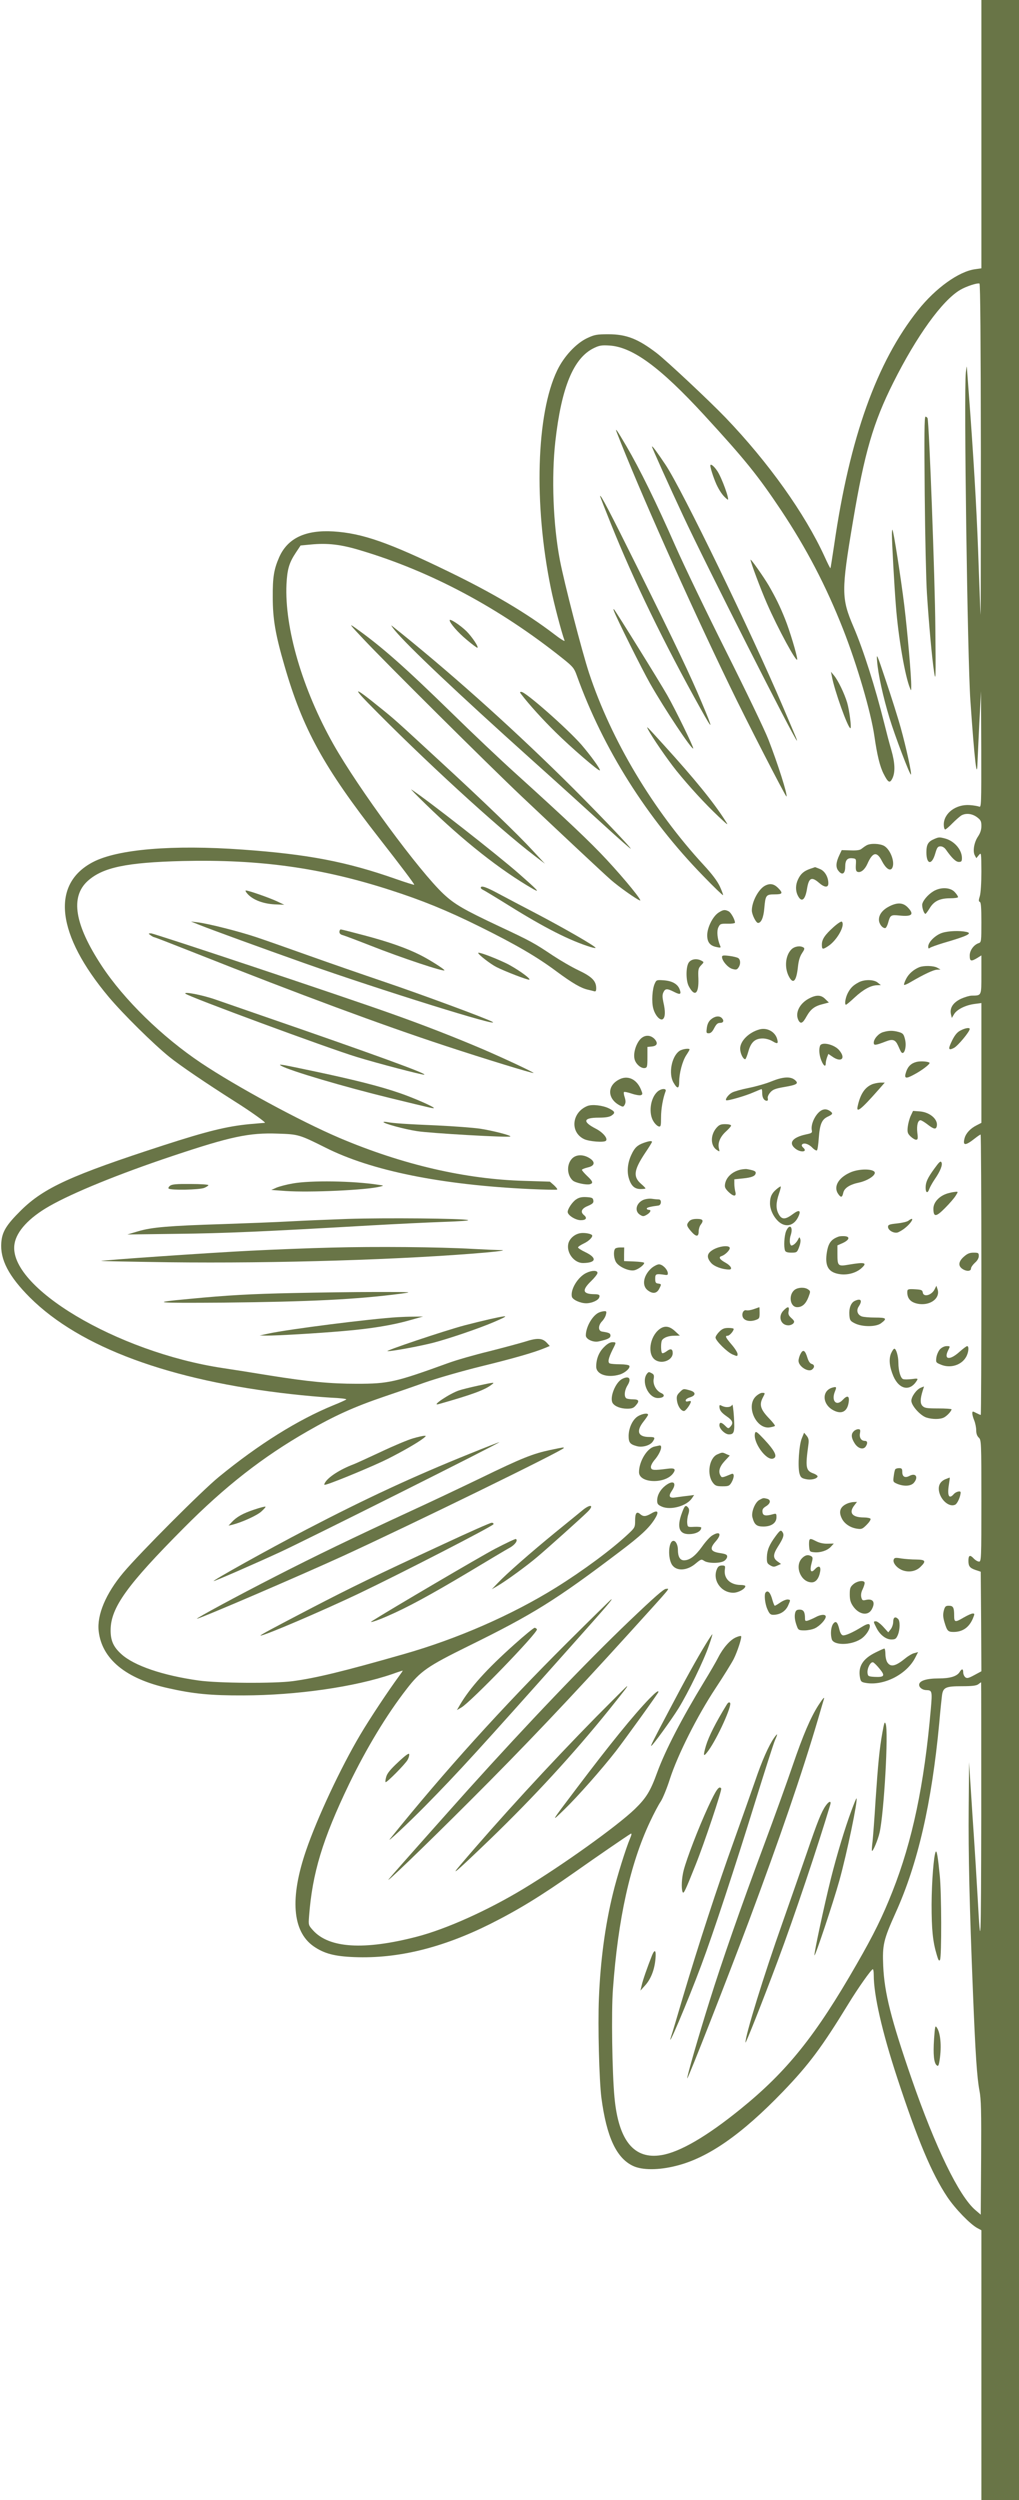 <?xml version="1.0" encoding="UTF-8" standalone="no"?><svg xmlns="http://www.w3.org/2000/svg" xmlns:xlink="http://www.w3.org/1999/xlink" fill="#697547" height="1926" preserveAspectRatio="xMidYMid meet" version="1" viewBox="199.3 41.0 785.7 1926.0" width="785.7" zoomAndPan="magnify"><g id="change1_1"><path d="M9560 18556 l0 -1033 -49 -7 c-125 -17 -304 -145 -440 -316 -318 -399 -527 -982 -646 -1807 -15 -98 -27 -179 -29 -180 -2 -2 -22 38 -45 89 -152 332 -434 727 -763 1070 -125 130 -458 442 -533 499 -143 109 -233 144 -370 144 -89 0 -107 -3 -163 -29 -86 -40 -181 -141 -233 -250 -161 -334 -181 -1031 -49 -1676 25 -124 84 -346 106 -405 4 -10 -33 13 -82 51 -211 161 -473 316 -809 479 -467 227 -669 297 -891 311 -216 13 -354 -52 -419 -200 -40 -92 -50 -153 -49 -306 0 -170 21 -290 90 -527 141 -489 303 -783 733 -1333 165 -211 272 -353 268 -356 -2 -2 -66 18 -143 45 -379 133 -677 190 -1180 226 -542 39 -967 3 -1156 -97 -325 -171 -279 -559 123 -1038 111 -132 345 -363 469 -463 82 -66 281 -201 500 -340 123 -77 249 -167 235 -167 -6 0 -59 -5 -119 -10 -174 -17 -322 -53 -662 -163 -712 -231 -923 -327 -1100 -502 -112 -111 -145 -164 -151 -248 -10 -130 57 -259 221 -423 385 -383 1079 -640 2016 -744 96 -11 233 -23 303 -27 70 -3 124 -9 120 -14 -4 -4 -48 -24 -98 -44 -276 -113 -577 -301 -885 -553 -130 -106 -608 -585 -736 -737 -135 -161 -205 -326 -190 -452 25 -214 210 -366 535 -438 195 -44 328 -57 581 -56 410 1 858 65 1149 165 41 15 76 26 79 26 2 0 -11 -19 -28 -42 -81 -110 -225 -326 -300 -453 -151 -255 -331 -639 -417 -890 -126 -367 -106 -623 57 -738 82 -57 162 -78 316 -84 334 -13 677 71 1046 255 219 110 392 216 658 403 163 115 392 272 427 293 8 4 6 -9 -6 -37 -32 -75 -100 -292 -131 -420 -61 -248 -97 -517 -109 -808 -9 -214 2 -634 19 -769 40 -303 116 -466 245 -526 71 -33 197 -33 331 1 247 61 507 243 825 573 200 208 299 341 503 674 75 123 177 267 189 268 4 0 7 -20 7 -45 0 -155 64 -436 181 -792 157 -478 266 -738 387 -919 62 -92 177 -210 232 -239 l30 -16 0 -1039 0 -1040 145 0 145 0 0 9630 0 9630 -145 0 -145 0 0 -1034z m-4 -2442 c0 -709 -1 -1275 -2 -1259 -2 17 -8 172 -14 345 -12 376 -32 734 -65 1197 -14 189 -26 353 -27 365 0 13 -4 -6 -8 -42 -16 -154 13 -2208 35 -2525 32 -462 51 -627 55 -480 1 33 8 170 14 305 l13 245 2 -449 c1 -423 0 -448 -16 -440 -10 4 -43 10 -74 12 -106 7 -199 -63 -199 -150 0 -21 5 -38 11 -38 5 0 31 22 57 49 26 26 57 53 69 60 36 19 83 13 120 -15 28 -21 33 -31 33 -67 0 -29 -8 -54 -26 -81 -30 -44 -42 -113 -25 -145 l12 -22 19 23 c19 23 19 22 20 -126 0 -89 -5 -165 -12 -189 -10 -32 -10 -41 0 -45 9 -3 12 -46 12 -157 0 -142 -1 -154 -19 -160 -39 -12 -71 -56 -71 -96 0 -45 10 -48 58 -19 l32 20 0 -149 c0 -165 2 -160 -75 -161 -16 0 -53 -11 -82 -24 -61 -29 -88 -70 -78 -118 l7 -30 18 30 c22 36 88 69 158 78 l52 7 0 -462 0 -461 -37 -19 c-48 -24 -81 -60 -92 -97 -17 -62 4 -63 80 -3 20 16 40 29 43 29 3 0 6 -486 6 -1080 0 -594 -2 -1080 -5 -1080 -4 0 -19 7 -35 15 -28 15 -30 14 -30 -4 0 -10 7 -35 15 -54 8 -20 15 -54 15 -75 0 -26 7 -45 20 -57 19 -18 20 -31 20 -487 0 -446 -1 -468 -18 -468 -10 0 -29 11 -42 25 -28 30 -40 24 -40 -18 0 -43 10 -56 56 -72 l39 -13 3 -384 2 -383 -54 -29 c-46 -25 -57 -27 -70 -17 -9 8 -16 24 -16 37 0 30 -11 31 -28 3 -21 -33 -74 -49 -162 -49 -94 0 -150 -18 -150 -49 0 -22 27 -41 57 -41 43 -1 45 -9 33 -146 -50 -579 -142 -1017 -296 -1406 -75 -190 -144 -331 -275 -558 -316 -551 -537 -827 -897 -1118 -259 -210 -467 -331 -608 -354 -212 -36 -332 111 -363 444 -18 189 -25 660 -12 833 39 543 133 967 286 1291 29 62 66 132 82 155 16 24 49 104 72 177 60 184 209 481 351 696 61 92 124 194 140 225 30 60 65 169 57 177 -3 3 -20 -1 -38 -9 -45 -18 -101 -82 -138 -155 -16 -32 -65 -116 -109 -188 -173 -284 -299 -527 -362 -699 -52 -144 -85 -197 -174 -283 -137 -131 -553 -429 -856 -612 -276 -167 -599 -312 -825 -370 -405 -105 -674 -88 -798 49 -36 40 -36 41 -31 108 25 333 104 594 309 1020 134 276 289 533 443 731 106 138 162 176 470 328 505 248 679 356 1178 734 156 118 220 177 264 246 37 58 27 76 -25 45 -43 -25 -62 -26 -86 -5 -27 24 -39 8 -39 -50 0 -51 -2 -55 -52 -102 -130 -122 -348 -283 -560 -415 -340 -211 -761 -395 -1173 -512 -472 -135 -677 -184 -855 -208 -143 -19 -576 -16 -725 5 -278 39 -498 114 -596 203 -62 56 -84 105 -83 188 2 171 126 344 565 785 317 319 607 546 953 744 207 119 356 187 591 267 77 26 217 74 312 108 94 33 289 89 435 125 250 61 413 108 494 142 l36 15 -22 24 c-35 38 -74 40 -170 9 -47 -14 -173 -48 -280 -75 -107 -26 -247 -66 -310 -89 -408 -148 -460 -160 -706 -160 -204 0 -374 16 -679 65 -121 20 -281 45 -355 56 -815 123 -1661 627 -1605 957 16 97 112 201 268 290 182 104 538 249 951 387 446 149 589 180 811 172 158 -5 166 -7 368 -108 353 -178 893 -287 1576 -319 113 -5 207 -7 210 -4 4 3 -8 18 -25 34 l-31 27 -194 6 c-456 12 -944 125 -1431 332 -302 129 -793 395 -1064 576 -302 202 -595 488 -767 749 -209 318 -244 530 -107 654 116 104 298 142 730 153 596 14 1070 -52 1600 -223 246 -79 441 -158 695 -284 273 -135 440 -232 591 -345 121 -89 186 -127 239 -139 17 -4 38 -9 48 -12 13 -4 17 1 17 23 0 56 -33 89 -136 138 -53 25 -142 77 -198 114 -144 96 -166 109 -416 226 -270 127 -341 168 -426 247 -189 177 -657 813 -850 1154 -240 425 -378 899 -362 1235 6 116 21 165 73 243 l36 54 76 7 c131 13 235 1 386 -45 544 -162 1072 -444 1558 -832 79 -63 89 -75 109 -131 203 -565 541 -1100 974 -1544 82 -85 151 -151 154 -149 2 3 -9 33 -25 68 -20 42 -61 96 -123 163 -391 423 -714 963 -885 1480 -56 171 -190 689 -225 870 -52 272 -66 638 -35 915 47 417 140 643 298 719 41 20 60 23 121 19 177 -12 389 -167 727 -534 319 -347 416 -468 594 -734 197 -296 347 -583 479 -918 108 -275 214 -637 241 -823 21 -146 42 -233 71 -290 35 -69 48 -76 68 -35 23 48 20 120 -9 220 -14 47 -38 139 -54 204 -69 276 -160 564 -237 743 -94 220 -95 275 -4 814 89 529 156 759 311 1068 179 357 377 633 516 714 46 27 128 54 148 49 7 -2 10 -442 11 -1292z m3 -10516 c-2 -1005 -4 -1063 -28 -623 -6 110 -23 389 -39 620 l-27 420 -3 -350 c-3 -356 6 -752 33 -1425 19 -477 31 -655 50 -755 13 -66 15 -159 13 -518 l-3 -438 -42 36 c-126 108 -308 483 -491 1011 -158 457 -210 662 -219 869 -7 162 2 201 95 408 172 379 279 846 337 1462 8 94 18 189 21 212 8 64 28 73 154 73 78 0 111 4 126 15 10 8 20 15 22 15 1 0 1 -465 1 -1032z" transform="matrix(.1 0 0 -.1 0 2000)"/><path d="M9123 15783 c3 -329 11 -672 17 -763 15 -235 39 -500 55 -605 13 -83 14 -56 10 340 -3 376 -48 1578 -60 1613 -2 6 -10 12 -16 12 -9 0 -10 -144 -6 -597z" transform="matrix(.1 0 0 -.1 0 2000)"/><path d="M6749 16258 c169 -435 545 -1280 871 -1953 124 -258 432 -856 437 -851 11 10 -69 259 -140 441 -28 72 -173 373 -322 670 -149 297 -327 666 -395 820 -146 332 -274 592 -377 768 -73 124 -91 150 -74 105z" transform="matrix(.1 0 0 -.1 0 2000)"/><path d="M7020 16149 c0 -8 134 -306 241 -534 168 -361 867 -1740 877 -1731 1 2 -6 23 -17 47 -10 24 -51 121 -91 214 -244 573 -778 1674 -905 1864 -65 97 -104 151 -105 140z" transform="matrix(.1 0 0 -.1 0 2000)"/><path d="M7470 16003 c0 -22 34 -122 56 -163 24 -46 46 -75 76 -98 24 -19 -44 171 -80 222 -26 38 -52 57 -52 39z" transform="matrix(.1 0 0 -.1 0 2000)"/><path d="M6620 15768 c0 -4 38 -101 84 -215 177 -441 408 -915 691 -1423 98 -176 100 -168 10 45 -87 208 -202 449 -488 1025 -222 447 -296 589 -297 568z" transform="matrix(.1 0 0 -.1 0 2000)"/><path d="M8870 15474 c0 -63 19 -407 31 -554 18 -234 69 -535 108 -630 9 -24 10 -23 10 11 2 68 -29 423 -54 629 -25 203 -82 571 -91 579 -2 2 -4 -13 -4 -35z" transform="matrix(.1 0 0 -.1 0 2000)"/><path d="M7780 15278 c0 -18 77 -224 126 -336 83 -191 234 -469 234 -431 0 29 -59 225 -94 311 -40 100 -73 166 -126 258 -39 66 -140 210 -140 198z" transform="matrix(.1 0 0 -.1 0 2000)"/><path d="M6726 14885 c18 -52 218 -453 279 -560 112 -197 322 -512 333 -501 6 6 -136 298 -200 410 -53 94 -394 643 -410 661 -6 6 -6 2 -2 -10z" transform="matrix(.1 0 0 -.1 0 2000)"/><path d="M5460 14812 c0 -21 65 -96 132 -151 40 -34 77 -61 81 -61 16 0 -39 83 -83 127 -47 46 -130 101 -130 85z" transform="matrix(.1 0 0 -.1 0 2000)"/><path d="M4797 14665 c158 -169 961 -967 1218 -1210 304 -287 621 -584 689 -644 61 -53 192 -146 223 -158 25 -10 -111 158 -255 313 -127 137 -311 311 -707 669 -110 99 -328 305 -485 459 -368 359 -544 515 -750 661 -49 35 -42 25 67 -90z" transform="matrix(.1 0 0 -.1 0 2000)"/><path d="M5037 14734 c99 -120 483 -483 1049 -991 209 -187 467 -421 573 -518 106 -97 195 -175 197 -173 6 6 -313 338 -520 541 -431 424 -903 844 -1321 1176 -10 9 -1 -7 22 -35z" transform="matrix(.1 0 0 -.1 0 2000)"/><path d="M8756 14495 c7 -96 46 -274 95 -435 41 -136 158 -444 166 -437 7 8 -37 209 -78 357 -22 80 -74 244 -115 365 -71 213 -74 218 -68 150z" transform="matrix(.1 0 0 -.1 0 2000)"/><path d="M8407 14380 c19 -107 124 -400 143 -400 10 0 -7 135 -25 197 -21 70 -69 170 -101 209 l-24 29 7 -35z" transform="matrix(.1 0 0 -.1 0 2000)"/><path d="M4830 14175 c422 -431 999 -960 1285 -1178 l80 -61 -94 101 c-113 123 -389 389 -720 693 -344 317 -343 317 -473 421 -175 142 -200 149 -78 24z" transform="matrix(.1 0 0 -.1 0 2000)"/><path d="M6011 14243 c59 -78 167 -197 266 -294 116 -115 333 -302 341 -294 8 7 -70 114 -142 198 -111 126 -430 407 -463 407 -13 0 -13 -3 -2 -17z" transform="matrix(.1 0 0 -.1 0 2000)"/><path d="M6990 13970 c29 -56 146 -227 219 -318 97 -120 221 -255 325 -353 76 -71 78 -72 50 -29 -90 141 -234 318 -472 580 -140 154 -137 151 -122 120z" transform="matrix(.1 0 0 -.1 0 2000)"/><path d="M5275 13395 c294 -286 574 -507 829 -654 57 -32 34 -8 -107 116 -167 147 -712 573 -832 651 -11 7 39 -44 110 -113z" transform="matrix(.1 0 0 -.1 0 2000)"/><path d="M9195 13126 c-46 -20 -59 -42 -59 -102 0 -95 42 -101 68 -10 14 48 20 56 41 56 15 0 31 -10 42 -26 45 -64 76 -94 99 -94 20 0 24 5 24 30 0 63 -57 130 -128 150 -46 12 -50 12 -87 -4z" transform="matrix(.1 0 0 -.1 0 2000)"/><path d="M8675 13078 c-11 -6 -28 -18 -38 -26 -12 -11 -36 -15 -86 -13 l-68 2 -17 -36 c-28 -58 -31 -97 -8 -124 29 -37 52 -22 52 32 0 51 16 70 57 65 27 -3 28 -5 25 -51 -2 -34 1 -49 12 -53 25 -10 57 16 77 61 41 93 74 98 113 20 29 -55 61 -78 77 -54 26 41 -10 142 -60 172 -33 19 -106 22 -136 5z" transform="matrix(.1 0 0 -.1 0 2000)"/><path d="M8237 12896 c-47 -17 -71 -38 -91 -81 -20 -42 -20 -88 -1 -125 28 -55 56 -34 70 50 14 88 35 99 92 50 43 -38 73 -40 73 -5 0 48 -27 95 -64 110 -20 8 -37 15 -38 15 -2 -1 -20 -7 -41 -14z" transform="matrix(.1 0 0 -.1 0 2000)"/><path d="M7890 12766 c-50 -28 -100 -123 -100 -190 0 -31 32 -96 48 -96 24 0 42 41 48 111 9 103 13 109 79 109 63 0 68 9 26 51 -32 31 -62 36 -101 15z" transform="matrix(.1 0 0 -.1 0 2000)"/><path d="M5700 12751 c0 -5 7 -11 15 -15 8 -3 99 -58 202 -122 276 -172 469 -270 631 -320 23 -7 40 -9 37 -5 -10 17 -240 149 -445 257 -113 59 -250 131 -304 160 -94 51 -136 65 -136 45z" transform="matrix(.1 0 0 -.1 0 2000)"/><path d="M9205 12732 c-43 -20 -89 -68 -100 -103 -7 -20 11 -79 24 -79 3 0 18 20 32 43 33 55 78 77 158 77 34 0 61 4 61 9 0 6 -10 22 -23 36 -30 36 -96 43 -152 17z" transform="matrix(.1 0 0 -.1 0 2000)"/><path d="M3904 12701 c43 -45 119 -73 206 -78 l75 -3 -55 26 c-60 28 -220 84 -241 84 -7 0 0 -13 15 -29z" transform="matrix(.1 0 0 -.1 0 2000)"/><path d="M8852 12609 c-53 -27 -82 -63 -82 -104 0 -31 25 -65 48 -65 6 0 16 17 22 38 17 63 21 66 89 59 97 -10 116 9 62 64 -36 36 -78 38 -139 8z" transform="matrix(.1 0 0 -.1 0 2000)"/><path d="M7534 12560 c-44 -28 -87 -113 -88 -172 -1 -56 21 -84 73 -94 31 -7 34 -5 26 12 -21 51 -27 112 -13 140 13 27 17 29 71 28 31 -1 57 3 57 8 0 23 -30 77 -48 87 -29 15 -42 14 -78 -9z" transform="matrix(.1 0 0 -.1 0 2000)"/><path d="M8421 12449 c-68 -61 -91 -95 -91 -136 0 -39 6 -40 51 -10 67 45 131 160 103 187 -5 4 -33 -14 -63 -41z" transform="matrix(.1 0 0 -.1 0 2000)"/><path d="M3530 12465 c103 -41 477 -177 810 -295 587 -207 1530 -501 1450 -452 -35 22 -549 212 -830 307 -168 57 -431 148 -585 203 -154 55 -336 119 -405 142 -131 44 -371 105 -455 115 l-50 6 65 -26z" transform="matrix(.1 0 0 -.1 0 2000)"/><path d="M4610 12411 c0 -12 9 -21 26 -25 14 -4 110 -40 212 -80 240 -95 572 -205 572 -191 0 9 -119 84 -185 117 -107 54 -243 102 -432 152 -94 25 -177 46 -182 46 -6 0 -11 -9 -11 -19z" transform="matrix(.1 0 0 -.1 0 2000)"/><path d="M9259 12404 c-52 -16 -109 -71 -109 -106 0 -15 3 -18 13 -10 6 5 53 22 102 37 186 54 230 75 179 86 -51 11 -137 8 -185 -7z" transform="matrix(.1 0 0 -.1 0 2000)"/><path d="M3154 12385 c11 -8 24 -15 28 -15 5 0 151 -57 326 -126 790 -313 1426 -549 1922 -712 288 -95 672 -213 677 -208 5 4 -223 111 -388 182 -218 93 -454 185 -702 273 -369 132 -1836 621 -1860 621 -21 -1 -22 -1 -3 -15z" transform="matrix(.1 0 0 -.1 0 2000)"/><path d="M8095 12276 c-46 -46 -55 -139 -20 -207 34 -66 59 -39 71 77 5 45 15 77 31 101 19 28 22 38 11 44 -25 16 -69 9 -93 -15z" transform="matrix(.1 0 0 -.1 0 2000)"/><path d="M5680 12249 c0 -12 95 -86 141 -109 65 -33 241 -101 253 -97 17 6 -106 92 -182 128 -100 47 -212 88 -212 78z" transform="matrix(.1 0 0 -.1 0 2000)"/><path d="M7560 12218 c0 -30 45 -82 79 -92 28 -8 36 -7 47 9 18 24 18 59 1 73 -7 6 -39 14 -70 18 -47 6 -57 4 -57 -8z" transform="matrix(.1 0 0 -.1 0 2000)"/><path d="M7303 12174 c-22 -34 -22 -137 0 -180 46 -88 79 -62 75 57 -3 69 -1 80 20 102 24 25 24 25 4 36 -37 20 -80 13 -99 -15z" transform="matrix(.1 0 0 -.1 0 2000)"/><path d="M9081 12139 c-44 -18 -82 -51 -102 -91 -11 -22 -18 -42 -15 -45 3 -3 27 7 53 23 101 59 176 94 202 94 l26 1 -25 14 c-28 16 -103 18 -139 4z" transform="matrix(.1 0 0 -.1 0 2000)"/><path d="M7042 12014 c-20 -41 -26 -143 -12 -193 15 -56 55 -98 75 -81 18 15 19 61 3 129 -8 38 -9 57 0 76 14 31 29 31 82 4 47 -24 58 -20 44 18 -15 42 -57 66 -122 71 -55 4 -58 3 -70 -24z" transform="matrix(.1 0 0 -.1 0 2000)"/><path d="M8615 12023 c-44 -23 -65 -44 -86 -85 -18 -36 -26 -88 -13 -88 4 0 34 25 67 56 66 61 124 93 172 94 l30 1 -24 19 c-29 25 -103 26 -146 3z" transform="matrix(.1 0 0 -.1 0 2000)"/><path d="M3423 11935 c20 -22 1101 -421 1322 -488 160 -49 497 -137 518 -136 40 2 -395 160 -1248 454 -132 46 -292 101 -355 123 -104 37 -256 66 -237 47z" transform="matrix(.1 0 0 -.1 0 2000)"/><path d="M8229 11897 c-73 -39 -108 -113 -79 -168 17 -30 33 -22 62 31 32 56 61 79 126 95 l46 12 -27 26 c-33 34 -70 35 -128 4z" transform="matrix(.1 0 0 -.1 0 2000)"/><path d="M7475 11737 c-18 -15 -28 -36 -32 -65 -5 -38 -4 -42 15 -42 15 0 28 12 42 40 16 30 26 40 45 40 27 0 33 18 13 38 -19 19 -54 14 -83 -11z" transform="matrix(.1 0 0 -.1 0 2000)"/><path d="M7850 11660 c-82 -22 -150 -89 -150 -148 0 -36 22 -82 39 -82 4 0 15 27 24 59 20 73 52 101 111 101 24 0 55 -9 75 -21 38 -23 46 -20 37 14 -14 57 -77 93 -136 77z" transform="matrix(.1 0 0 -.1 0 2000)"/><path d="M9400 11652 c-25 -12 -43 -33 -64 -74 -35 -71 -32 -84 14 -60 30 17 119 123 120 145 0 13 -34 8 -70 -11z" transform="matrix(.1 0 0 -.1 0 2000)"/><path d="M8803 11639 c-36 -10 -73 -52 -73 -82 0 -22 13 -21 93 10 54 21 74 14 95 -33 7 -16 16 -35 20 -43 24 -44 50 34 32 97 -9 36 -16 43 -48 52 -44 12 -75 12 -119 -1z" transform="matrix(.1 0 0 -.1 0 2000)"/><path d="M6926 11580 c-31 -38 -50 -102 -41 -146 7 -38 49 -76 79 -72 19 3 21 10 21 83 l0 80 33 3 c42 4 51 26 22 58 -34 35 -81 33 -114 -6z" transform="matrix(.1 0 0 -.1 0 2000)"/><path d="M8316 11534 c-10 -27 -7 -72 10 -114 17 -42 34 -53 34 -21 0 11 5 32 10 46 l10 26 28 -19 c70 -51 110 -17 56 47 -37 45 -135 68 -148 35z" transform="matrix(.1 0 0 -.1 0 2000)"/><path d="M7232 11494 c-61 -42 -86 -176 -46 -244 30 -52 44 -49 44 7 0 66 25 160 55 205 14 21 25 40 25 43 0 12 -57 4 -78 -11z" transform="matrix(.1 0 0 -.1 0 2000)"/><path d="M9062 11410 c-42 -10 -68 -34 -82 -76 -18 -53 -5 -58 59 -23 62 32 129 84 121 92 -11 10 -67 14 -98 7z" transform="matrix(.1 0 0 -.1 0 2000)"/><path d="M4160 11380 c67 -39 488 -163 845 -250 329 -80 329 -80 333 -76 7 7 -154 78 -262 115 -147 51 -343 101 -655 167 -265 56 -287 60 -261 44z" transform="matrix(.1 0 0 -.1 0 2000)"/><path d="M6763 11272 c-91 -49 -86 -148 9 -198 25 -13 28 -12 38 6 8 15 8 30 0 56 -7 20 -9 38 -6 41 3 4 30 -2 60 -12 29 -10 61 -15 70 -12 15 6 15 10 1 44 -34 82 -105 113 -172 75z" transform="matrix(.1 0 0 -.1 0 2000)"/><path d="M7940 11259 c-41 -17 -119 -39 -174 -50 -55 -11 -112 -27 -127 -35 -27 -13 -56 -51 -47 -60 8 -7 151 34 211 61 32 14 60 25 62 25 3 0 5 -15 5 -33 0 -34 15 -57 36 -57 7 0 10 8 7 19 -3 10 5 29 19 45 19 22 38 30 108 42 99 17 115 27 81 55 -34 28 -93 24 -181 -12z" transform="matrix(.1 0 0 -.1 0 2000)"/><path d="M8715 11236 c-55 -24 -89 -76 -109 -168 -13 -56 25 -27 159 125 l50 57 -35 0 c-19 -1 -49 -7 -65 -14z" transform="matrix(.1 0 0 -.1 0 2000)"/><path d="M7061 11179 c-55 -51 -69 -169 -28 -230 12 -19 30 -35 40 -37 15 -3 17 6 17 70 0 65 14 146 35 201 10 25 -35 23 -64 -4z" transform="matrix(.1 0 0 -.1 0 2000)"/><path d="M6520 11069 c-119 -50 -133 -201 -24 -254 39 -19 155 -28 169 -13 17 17 -23 65 -78 93 -105 54 -97 85 22 85 53 0 83 5 99 16 31 21 28 31 -19 55 -48 24 -133 34 -169 18z" transform="matrix(.1 0 0 -.1 0 2000)"/><path d="M8335 11040 c-47 -18 -92 -104 -83 -155 5 -22 0 -25 -44 -34 -106 -23 -138 -66 -82 -110 42 -33 99 -25 59 9 -8 7 -12 16 -9 21 11 19 51 8 79 -21 16 -17 33 -26 37 -22 5 5 11 46 14 93 8 108 23 144 68 166 39 18 43 25 24 40 -22 17 -42 21 -63 13z" transform="matrix(.1 0 0 -.1 0 2000)"/><path d="M9015 10994 c-10 -22 -20 -60 -23 -86 -4 -40 -1 -50 21 -72 15 -14 34 -26 43 -26 14 0 16 8 10 55 -6 56 4 95 25 95 6 0 28 -13 48 -28 51 -40 69 -45 76 -22 16 52 -48 111 -128 118 l-54 4 -18 -38z" transform="matrix(.1 0 0 -.1 0 2000)"/><path d="M4950 10946 c0 -11 160 -55 259 -70 97 -16 710 -51 719 -41 8 8 -136 45 -233 60 -56 8 -204 19 -330 25 -239 10 -341 17 -387 26 -16 3 -28 3 -28 0z" transform="matrix(.1 0 0 -.1 0 2000)"/><path d="M7516 10900 c-47 -56 -45 -137 4 -169 23 -15 23 -15 16 13 -10 41 10 89 54 129 22 20 40 40 40 46 0 6 -19 11 -44 11 -37 0 -48 -5 -70 -30z" transform="matrix(.1 0 0 -.1 0 2000)"/><path d="M6957 10786 c-50 -18 -71 -38 -95 -90 -28 -58 -36 -124 -22 -177 17 -62 44 -89 92 -89 21 0 38 2 38 5 0 3 -15 19 -34 35 -63 55 -56 106 30 236 30 44 54 83 54 87 0 10 -20 8 -63 -7z" transform="matrix(.1 0 0 -.1 0 2000)"/><path d="M6405 10666 c-44 -44 -42 -128 4 -170 20 -18 103 -36 132 -29 28 8 24 22 -21 64 -22 21 -40 42 -40 47 0 4 19 12 43 18 57 12 63 43 14 73 -47 29 -101 28 -132 -3z" transform="matrix(.1 0 0 -.1 0 2000)"/><path d="M9197 10587 c-53 -73 -67 -105 -67 -147 0 -40 16 -46 28 -10 6 16 25 50 42 75 43 62 63 112 52 131 -7 13 -18 2 -55 -49z" transform="matrix(.1 0 0 -.1 0 2000)"/><path d="M7705 10580 c-63 -14 -111 -56 -121 -108 -5 -26 -1 -36 24 -62 40 -39 65 -41 55 -2 -4 15 -8 43 -8 62 l0 35 68 7 c69 7 97 19 97 44 0 12 -17 19 -70 28 -8 1 -28 -1 -45 -4z" transform="matrix(.1 0 0 -.1 0 2000)"/><path d="M8545 10556 c-90 -41 -127 -110 -89 -164 21 -30 31 -28 39 9 8 37 50 64 122 79 57 12 116 47 121 72 7 35 -120 39 -193 4z" transform="matrix(.1 0 0 -.1 0 2000)"/><path d="M4250 10473 c-47 -8 -103 -23 -125 -32 l-40 -18 110 -8 c187 -13 625 7 730 34 29 7 29 8 -15 14 -194 30 -521 35 -660 10z" transform="matrix(.1 0 0 -.1 0 2000)"/><path d="M3305 10456 c-11 -8 -16 -18 -12 -22 14 -15 239 -10 275 5 17 7 32 17 32 21 0 5 -62 9 -138 9 -105 1 -142 -2 -157 -13z" transform="matrix(.1 0 0 -.1 0 2000)"/><path d="M7978 10427 c-35 -30 -48 -58 -48 -107 0 -50 29 -109 70 -144 52 -43 112 -29 145 34 28 55 13 66 -39 27 -60 -45 -87 -44 -111 4 -20 38 -19 85 4 152 11 32 17 57 13 57 -4 0 -19 -10 -34 -23z" transform="matrix(.1 0 0 -.1 0 2000)"/><path d="M9313 10400 c-71 -16 -123 -68 -123 -121 0 -67 20 -66 90 5 35 35 72 78 82 95 19 30 19 31 1 30 -10 -1 -33 -4 -50 -9z" transform="matrix(.1 0 0 -.1 0 2000)"/><path d="M6435 10350 c-29 -19 -65 -73 -65 -96 0 -26 61 -64 101 -64 42 0 52 17 24 40 -29 24 -18 50 31 70 37 16 45 24 42 42 -3 20 -10 23 -53 26 -37 2 -58 -3 -80 -18z" transform="matrix(.1 0 0 -.1 0 2000)"/><path d="M6952 10346 c-54 -25 -68 -85 -26 -113 23 -15 29 -15 52 -2 30 17 40 39 18 39 -9 0 -16 4 -16 10 0 8 29 15 90 23 23 3 26 47 3 47 -10 0 -34 2 -53 5 -20 3 -49 -1 -68 -9z" transform="matrix(.1 0 0 -.1 0 2000)"/><path d="M4675 10200 c-137 -5 -338 -13 -445 -19 -107 -6 -341 -15 -520 -21 -415 -13 -546 -24 -651 -55 l-84 -25 385 5 c363 4 664 17 1495 65 193 11 444 23 559 27 126 4 201 10 188 14 -34 13 -647 18 -927 9z" transform="matrix(.1 0 0 -.1 0 2000)"/><path d="M7307 10182 c-23 -26 -21 -36 14 -77 39 -45 59 -45 59 -2 0 17 7 41 15 51 26 34 19 46 -28 46 -30 0 -49 -6 -60 -18z" transform="matrix(.1 0 0 -.1 0 2000)"/><path d="M8997 10186 c-10 -8 -49 -17 -88 -21 -58 -6 -69 -10 -69 -26 0 -26 42 -51 73 -44 13 4 41 20 61 37 54 44 75 93 23 54z" transform="matrix(.1 0 0 -.1 0 2000)"/><path d="M8054 10105 c-14 -35 -19 -120 -8 -149 4 -11 19 -16 49 -16 41 0 44 2 59 41 9 23 14 50 10 62 -6 20 -7 20 -20 -6 -8 -15 -23 -31 -34 -37 -17 -9 -20 -7 -26 14 -3 14 -1 41 6 61 21 65 -10 92 -36 30z" transform="matrix(.1 0 0 -.1 0 2000)"/><path d="M6462 10089 c-42 -9 -79 -43 -87 -80 -16 -70 45 -149 113 -149 102 1 111 39 20 83 -32 15 -58 32 -58 37 0 6 20 19 45 31 41 19 74 54 62 65 -12 12 -66 20 -95 13z" transform="matrix(.1 0 0 -.1 0 2000)"/><path d="M8460 10064 c-62 -22 -83 -53 -94 -139 -11 -95 19 -139 104 -151 57 -8 120 9 160 42 55 47 35 53 -90 32 -86 -15 -90 -12 -90 82 l0 66 43 19 c50 24 56 49 12 52 -16 1 -37 0 -45 -3z" transform="matrix(.1 0 0 -.1 0 2000)"/><path d="M4550 9979 c-168 -4 -449 -15 -625 -24 -322 -16 -1146 -73 -1152 -79 -2 -1 234 -6 524 -10 822 -10 1812 20 2443 75 121 11 166 19 103 19 -17 0 -109 4 -204 9 -266 15 -750 19 -1089 10z" transform="matrix(.1 0 0 -.1 0 2000)"/><path d="M7499 9967 c-55 -29 -62 -60 -24 -105 23 -28 88 -52 140 -52 29 0 14 29 -27 52 -47 26 -58 44 -30 52 26 9 62 44 62 61 0 23 -70 18 -121 -8z" transform="matrix(.1 0 0 -.1 0 2000)"/><path d="M6735 9969 c-14 -21 -9 -77 9 -104 24 -36 99 -69 139 -61 30 6 77 41 77 57 0 5 -35 9 -77 11 l-78 3 0 53 1 52 -32 0 c-18 0 -36 -5 -39 -11z" transform="matrix(.1 0 0 -.1 0 2000)"/><path d="M9425 9909 c-41 -36 -46 -70 -13 -93 31 -22 68 -21 68 2 0 10 14 29 30 44 19 16 30 36 30 52 0 24 -4 26 -40 26 -30 0 -48 -7 -75 -31z" transform="matrix(.1 0 0 -.1 0 2000)"/><path d="M7020 9824 c-65 -55 -81 -136 -34 -173 38 -30 70 -27 89 9 19 37 19 38 -7 42 -19 2 -23 9 -23 38 0 37 6 39 75 29 20 -3 24 0 22 16 -5 30 -42 65 -68 65 -12 0 -36 -12 -54 -26z" transform="matrix(.1 0 0 -.1 0 2000)"/><path d="M6512 9783 c-63 -31 -121 -125 -110 -181 4 -24 65 -52 111 -52 42 0 92 22 100 44 8 20 -1 26 -37 26 -91 1 -98 30 -26 100 28 27 50 55 50 64 0 21 -44 21 -88 -1z" transform="matrix(.1 0 0 -.1 0 2000)"/><path d="M9200 9659 c-22 -47 -86 -65 -92 -26 -3 19 -10 22 -60 25 -50 3 -58 0 -59 -15 -4 -58 28 -91 96 -99 89 -9 159 49 137 114 l-9 27 -13 -26z" transform="matrix(.1 0 0 -.1 0 2000)"/><path d="M8122 9655 c-52 -37 -39 -135 18 -135 38 0 66 25 86 76 17 45 17 47 -1 60 -25 19 -75 18 -103 -1z" transform="matrix(.1 0 0 -.1 0 2000)"/><path d="M4259 9629 c-338 -7 -511 -17 -804 -45 -314 -29 -276 -33 260 -29 668 7 1023 24 1370 69 97 13 91 13 -195 13 -162 0 -446 -4 -631 -8z" transform="matrix(.1 0 0 -.1 0 2000)"/><path d="M8583 9568 c-29 -14 -45 -56 -41 -109 3 -40 7 -46 43 -64 57 -28 163 -28 201 1 50 37 42 44 -45 44 -44 0 -91 4 -104 9 -33 13 -43 46 -23 76 31 47 17 66 -31 43z" transform="matrix(.1 0 0 -.1 0 2000)"/><path d="M7805 9505 c-22 -8 -48 -12 -57 -9 -22 6 -38 -24 -28 -52 11 -28 53 -38 96 -24 32 11 34 14 34 56 0 24 -1 44 -2 44 -2 -1 -21 -7 -43 -15z" transform="matrix(.1 0 0 -.1 0 2000)"/><path d="M8035 9495 c-46 -45 -23 -115 37 -115 14 0 31 7 38 15 11 13 8 20 -15 41 -22 20 -26 31 -21 55 7 36 -7 37 -39 4z" transform="matrix(.1 0 0 -.1 0 2000)"/><path d="M6614 9480 c-51 -20 -104 -111 -104 -178 0 -29 57 -55 98 -46 70 15 92 26 92 45 0 18 -11 23 -65 31 -30 5 -31 45 -2 77 14 14 29 38 32 54 6 22 4 27 -11 26 -11 0 -28 -4 -40 -9z" transform="matrix(.1 0 0 -.1 0 2000)"/><path d="M5060 9443 c-207 -12 -846 -93 -1000 -127 l-65 -14 51 -1 c73 -1 390 17 594 35 215 18 383 46 515 84 l100 28 -70 -1 c-38 0 -95 -2 -125 -4z" transform="matrix(.1 0 0 -.1 0 2000)"/><path d="M5775 9429 c-49 -11 -139 -33 -200 -49 -161 -43 -624 -199 -594 -199 36 -1 237 36 349 64 117 30 356 111 470 160 123 53 121 56 -25 24z" transform="matrix(.1 0 0 -.1 0 2000)"/><path d="M7076 9349 c-75 -59 -93 -195 -30 -236 52 -34 134 -1 134 53 0 33 -16 38 -46 15 -15 -11 -30 -18 -35 -15 -11 6 -12 84 -1 100 13 20 50 34 94 34 l43 1 -37 34 c-44 41 -82 45 -122 14z" transform="matrix(.1 0 0 -.1 0 2000)"/><path d="M7539 9331 c-16 -16 -29 -36 -29 -45 0 -24 92 -115 133 -131 35 -15 37 -14 37 4 0 11 -20 43 -45 72 -48 56 -54 69 -31 69 14 0 46 36 46 52 0 5 -18 8 -41 8 -31 0 -47 -6 -70 -29z" transform="matrix(.1 0 0 -.1 0 2000)"/><path d="M6650 9212 c-39 -38 -60 -91 -60 -150 0 -60 86 -89 181 -61 43 13 85 52 74 68 -3 6 -35 11 -70 11 -35 0 -70 3 -79 6 -19 7 -13 39 20 106 30 59 30 58 -2 58 -17 0 -40 -13 -64 -38z" transform="matrix(.1 0 0 -.1 0 2000)"/><path d="M9241 9196 c-12 -13 -25 -42 -28 -63 -5 -39 -4 -40 38 -57 70 -28 153 -3 189 57 21 33 27 87 10 87 -5 0 -32 -20 -60 -45 -76 -68 -123 -59 -85 15 15 30 15 30 -13 30 -17 0 -37 -10 -51 -24z" transform="matrix(.1 0 0 -.1 0 2000)"/><path d="M8863 9163 c-18 -45 -12 -102 18 -174 46 -106 132 -121 184 -30 7 12 -1 13 -42 7 -28 -3 -58 -4 -67 0 -19 7 -36 64 -36 125 0 51 -17 109 -31 109 -6 0 -17 -17 -26 -37z" transform="matrix(.1 0 0 -.1 0 2000)"/><path d="M8166 9161 c-9 -16 -16 -41 -16 -54 0 -44 76 -91 105 -67 21 17 19 37 -4 43 -12 3 -24 20 -32 46 -18 60 -34 69 -53 32z" transform="matrix(.1 0 0 -.1 0 2000)"/><path d="M6982 9008 c-47 -60 9 -188 84 -188 45 0 61 22 26 38 -39 17 -66 66 -59 108 5 27 2 36 -13 44 -24 13 -25 13 -38 -2z" transform="matrix(.1 0 0 -.1 0 2000)"/><path d="M6790 8967 c-52 -26 -99 -145 -73 -186 16 -25 61 -43 111 -43 38 0 51 5 69 27 28 32 22 45 -22 45 -18 0 -40 3 -49 6 -23 9 -20 60 5 101 33 53 13 78 -41 50z" transform="matrix(.1 0 0 -.1 0 2000)"/><path d="M5677 8915 c-59 -13 -124 -29 -144 -36 -73 -24 -222 -124 -158 -106 261 74 356 109 410 151 25 19 22 19 -108 -9z" transform="matrix(.1 0 0 -.1 0 2000)"/><path d="M8413 8901 c-86 -23 -81 -131 7 -176 63 -33 107 -9 117 64 7 49 -11 55 -47 16 -49 -52 -89 -6 -59 66 14 34 12 38 -18 30z" transform="matrix(.1 0 0 -.1 0 2000)"/><path d="M9094 8900 c-34 -13 -74 -69 -74 -101 0 -37 68 -113 115 -129 46 -15 107 -15 136 0 24 12 58 49 59 63 0 4 -47 7 -103 7 -90 0 -106 3 -122 20 -18 20 -17 54 3 118 6 17 10 32 9 31 -1 0 -11 -4 -23 -9z" transform="matrix(.1 0 0 -.1 0 2000)"/><path d="M7233 8864 c-21 -21 -25 -32 -20 -66 6 -41 31 -78 54 -78 13 0 53 55 53 73 0 5 -9 5 -20 2 -13 -4 -20 -2 -20 7 0 8 15 18 32 23 48 14 48 41 1 54 -51 14 -50 15 -80 -15z" transform="matrix(.1 0 0 -.1 0 2000)"/><path d="M7819 8831 c-76 -77 6 -254 110 -237 18 3 36 8 39 11 3 3 -15 27 -40 53 -71 73 -83 109 -53 166 19 36 19 36 -6 36 -11 0 -34 -13 -50 -29z" transform="matrix(.1 0 0 -.1 0 2000)"/><path d="M7638 8768 c-8 -20 -48 -24 -79 -8 -15 8 -19 7 -19 -4 0 -29 13 -47 56 -77 47 -32 54 -52 28 -80 -14 -16 -17 -15 -39 7 -29 29 -45 31 -45 4 0 -28 44 -70 73 -70 41 0 46 17 39 135 -4 61 -10 102 -14 93z" transform="matrix(.1 0 0 -.1 0 2000)"/><path d="M6912 8680 c-41 -25 -71 -89 -72 -151 0 -51 10 -65 61 -79 43 -13 103 4 124 33 22 32 19 37 -26 37 -87 0 -103 44 -44 119 19 24 35 48 35 52 0 16 -44 9 -78 -11z" transform="matrix(.1 0 0 -.1 0 2000)"/><path d="M8576 8564 c-22 -21 -20 -50 5 -90 25 -42 66 -55 86 -29 18 26 16 45 -6 45 -28 0 -44 26 -37 60 4 25 2 30 -14 30 -10 0 -26 -7 -34 -16z" transform="matrix(.1 0 0 -.1 0 2000)"/><path d="M7815 8551 c-21 -67 87 -218 140 -197 36 13 14 58 -72 150 -52 55 -63 63 -68 47z" transform="matrix(.1 0 0 -.1 0 2000)"/><path d="M8175 8509 c-21 -51 -32 -214 -18 -269 8 -29 15 -37 46 -44 39 -10 87 0 94 19 2 6 -13 17 -32 24 -59 21 -63 47 -39 221 5 36 2 50 -13 69 l-20 24 -18 -44z" transform="matrix(.1 0 0 -.1 0 2000)"/><path d="M5176 8509 c-38 -11 -148 -57 -245 -103 -97 -45 -192 -89 -211 -96 -106 -40 -198 -100 -221 -142 -10 -18 -8 -19 13 -13 68 20 369 145 470 196 117 59 232 125 277 160 21 17 21 19 5 18 -11 0 -50 -9 -88 -20z" transform="matrix(.1 0 0 -.1 0 2000)"/><path d="M5615 8391 c-437 -176 -801 -345 -1260 -584 -294 -153 -732 -397 -714 -397 11 0 307 129 507 221 190 87 1712 849 1695 849 -4 0 -107 -40 -228 -89z" transform="matrix(.1 0 0 -.1 0 2000)"/><path d="M7075 8454 c-5 -1 -22 -5 -36 -8 -57 -12 -119 -115 -119 -197 0 -87 204 -93 264 -8 23 33 10 42 -48 34 -102 -13 -121 -12 -124 11 -2 13 11 38 33 63 44 54 61 114 30 105z" transform="matrix(.1 0 0 -.1 0 2000)"/><path d="M6236 8420 c-135 -29 -217 -61 -536 -216 -162 -78 -407 -194 -545 -257 -437 -202 -728 -342 -1038 -501 -294 -150 -619 -326 -605 -326 22 0 779 325 1123 482 536 246 1705 817 1705 833 0 7 -2 6 -104 -15z" transform="matrix(.1 0 0 -.1 0 2000)"/><path d="M7524 8386 c-64 -28 -83 -157 -33 -220 17 -22 29 -26 73 -26 46 0 53 3 69 29 23 40 23 76 0 66 -70 -29 -74 -30 -83 -15 -21 32 -10 70 30 114 l40 43 -26 11 c-31 15 -31 15 -70 -2z" transform="matrix(.1 0 0 -.1 0 2000)"/><path d="M8896 8271 c-4 -5 -9 -29 -12 -53 -6 -43 -5 -45 27 -59 54 -22 108 -18 130 10 35 43 12 77 -36 51 -34 -18 -55 -6 -55 30 0 25 -4 30 -24 30 -14 0 -27 -4 -30 -9z" transform="matrix(.1 0 0 -.1 0 2000)"/><path d="M9283 8195 c-40 -17 -57 -48 -50 -91 12 -71 81 -129 126 -105 17 9 41 64 41 94 0 15 -36 6 -53 -13 -36 -42 -51 -14 -38 70 5 30 8 56 7 57 0 1 -15 -5 -33 -12z" transform="matrix(.1 0 0 -.1 0 2000)"/><path d="M7122 8144 c-39 -31 -62 -73 -62 -114 0 -26 6 -33 37 -47 70 -29 192 6 232 66 l16 24 -55 -7 c-30 -3 -68 -9 -85 -11 -51 -9 -61 7 -32 50 43 63 11 88 -51 39z" transform="matrix(.1 0 0 -.1 0 2000)"/><path d="M7848 8035 c-33 -18 -63 -92 -54 -132 15 -58 32 -73 85 -73 62 0 101 28 101 72 0 28 -2 30 -27 23 -57 -16 -78 -12 -81 17 -2 20 4 30 27 44 36 22 40 49 9 58 -30 7 -28 8 -60 -9z" transform="matrix(.1 0 0 -.1 0 2000)"/><path d="M8530 8009 c-59 -24 -74 -63 -45 -119 20 -39 64 -68 113 -76 38 -6 44 -4 78 30 19 19 33 40 29 46 -3 5 -26 10 -50 10 -92 0 -120 36 -74 94 l20 26 -23 -1 c-13 0 -34 -5 -48 -10z" transform="matrix(.1 0 0 -.1 0 2000)"/><path d="M3954 7961 c-90 -30 -137 -57 -174 -97 l-25 -27 30 7 c71 18 185 69 221 100 21 19 37 36 34 39 -3 3 -41 -7 -86 -22z" transform="matrix(.1 0 0 -.1 0 2000)"/><path d="M6485 7956 c-22 -18 -116 -95 -210 -171 -192 -157 -378 -320 -445 -391 l-45 -47 40 23 c69 40 231 158 312 227 77 65 332 293 385 345 56 54 25 65 -37 14z" transform="matrix(.1 0 0 -.1 0 2000)"/><path d="M7251 7935 c-44 -118 -19 -173 76 -162 43 5 73 25 73 49 0 5 -24 7 -52 6 -52 -3 -53 -2 -56 27 -2 16 1 47 8 68 9 29 8 42 -1 53 -19 23 -27 17 -48 -41z" transform="matrix(.1 0 0 -.1 0 2000)"/><path d="M5415 7696 c-530 -245 -714 -335 -1015 -491 -311 -162 -408 -214 -398 -215 30 -1 474 189 758 324 323 154 1033 519 1038 534 2 6 -4 12 -15 11 -10 0 -175 -73 -368 -163z" transform="matrix(.1 0 0 -.1 0 2000)"/><path d="M7974 7757 c-49 -66 -66 -107 -68 -161 -1 -44 2 -51 26 -65 22 -13 31 -13 54 -2 l29 13 -28 20 c-35 26 -34 53 4 113 41 64 49 88 38 108 -14 24 -20 21 -55 -26z" transform="matrix(.1 0 0 -.1 0 2000)"/><path d="M7484 7761 c-17 -10 -52 -49 -78 -86 -52 -72 -95 -105 -139 -105 -31 0 -47 28 -47 81 0 37 -16 69 -34 69 -40 0 -46 -138 -9 -188 36 -48 116 -42 181 14 40 33 43 34 64 20 30 -21 126 -21 156 0 12 8 22 23 22 33 0 15 -12 20 -57 27 -72 11 -80 34 -34 87 52 58 37 86 -25 48z" transform="matrix(.1 0 0 -.1 0 2000)"/><path d="M5809 7658 c-114 -60 -802 -464 -949 -557 -27 -18 43 5 120 39 153 66 333 164 615 332 160 96 309 185 332 197 38 22 61 55 44 65 -4 3 -77 -32 -162 -76z" transform="matrix(.1 0 0 -.1 0 2000)"/><path d="M8234 7726 c-3 -7 -4 -31 -2 -52 3 -36 5 -39 38 -42 48 -5 102 13 129 42 l23 25 -48 -1 c-32 -1 -64 6 -92 21 -35 18 -43 19 -48 7z" transform="matrix(.1 0 0 -.1 0 2000)"/><path d="M8175 7584 c-57 -62 -6 -184 77 -184 32 0 56 31 65 84 7 42 -12 49 -42 16 -29 -32 -40 -10 -25 45 11 40 11 48 -1 56 -25 15 -49 10 -74 -17z" transform="matrix(.1 0 0 -.1 0 2000)"/><path d="M8884 7576 c-10 -26 27 -69 71 -84 50 -17 103 -6 137 29 44 43 37 54 -34 55 -35 0 -87 4 -115 8 -45 8 -54 6 -59 -8z" transform="matrix(.1 0 0 -.1 0 2000)"/><path d="M7522 7505 c-39 -85 29 -185 125 -185 39 0 93 30 93 51 0 5 -16 9 -35 9 -82 0 -133 50 -123 120 4 27 2 30 -22 30 -19 0 -30 -7 -38 -25z" transform="matrix(.1 0 0 -.1 0 2000)"/><path d="M8573 7386 c-24 -21 -28 -31 -28 -78 0 -42 6 -63 25 -91 44 -64 113 -78 143 -28 33 57 13 90 -47 75 -21 -5 -26 -2 -32 21 -4 17 -1 40 10 61 9 19 16 41 16 49 0 24 -55 18 -87 -9z" transform="matrix(.1 0 0 -.1 0 2000)"/><path d="M6845 7102 c-334 -319 -786 -792 -1241 -1297 -163 -182 -557 -624 -608 -685 -66 -77 265 241 624 600 413 412 769 787 1221 1285 347 383 316 345 287 345 -17 0 -91 -65 -283 -248z" transform="matrix(.1 0 0 -.1 0 2000)"/><path d="M7897 7323 c-14 -13 -6 -89 13 -130 15 -35 24 -43 45 -43 52 0 95 27 115 72 19 43 19 43 -1 46 -11 2 -37 -8 -58 -22 -20 -14 -40 -26 -44 -26 -3 0 -11 19 -18 43 -15 57 -34 79 -52 60z" transform="matrix(.1 0 0 -.1 0 2000)"/><path d="M6369 6938 c-511 -509 -945 -989 -1368 -1513 -37 -45 135 115 270 252 260 264 411 430 1130 1237 282 316 316 356 306 356 -2 0 -155 -150 -338 -332z" transform="matrix(.1 0 0 -.1 0 2000)"/><path d="M9270 7182 c-7 -30 -6 -50 5 -88 21 -70 27 -76 73 -76 69 1 118 36 147 105 14 35 14 37 -2 37 -10 0 -40 -14 -68 -30 -68 -40 -75 -39 -75 14 0 62 -7 76 -41 76 -24 0 -30 -5 -39 -38z" transform="matrix(.1 0 0 -.1 0 2000)"/><path d="M8124 7165 c-7 -28 -2 -63 15 -107 9 -25 16 -28 57 -28 25 0 61 7 80 16 38 18 84 67 84 90 0 20 -39 18 -80 -5 -19 -10 -45 -21 -57 -25 -19 -6 -23 -4 -23 16 0 50 -11 68 -41 68 -22 0 -30 -6 -35 -25z" transform="matrix(.1 0 0 -.1 0 2000)"/><path d="M8880 7096 c0 -19 -9 -44 -19 -57 l-19 -24 -39 43 c-21 23 -46 42 -56 42 -21 0 -21 -2 3 -49 27 -55 74 -91 116 -91 30 0 37 5 50 35 17 42 18 107 2 123 -22 22 -38 13 -38 -22z" transform="matrix(.1 0 0 -.1 0 2000)"/><path d="M8416 7079 c-16 -24 -21 -76 -10 -116 13 -49 143 -50 222 -1 37 22 72 72 72 101 0 23 -18 21 -65 -8 -65 -40 -125 -67 -143 -63 -11 2 -21 19 -27 45 -14 59 -28 71 -49 42z" transform="matrix(.1 0 0 -.1 0 2000)"/><path d="M5959 6922 c-215 -192 -341 -332 -420 -466 l-23 -40 34 20 c69 38 591 577 583 602 -3 6 -11 12 -18 12 -7 0 -78 -58 -156 -128z" transform="matrix(.1 0 0 -.1 0 2000)"/><path d="M7437 6928 c-67 -109 -162 -280 -279 -503 -134 -253 -149 -285 -144 -285 10 0 155 200 211 290 74 120 195 368 234 483 17 48 29 87 26 87 -2 0 -24 -33 -48 -72z" transform="matrix(.1 0 0 -.1 0 2000)"/><path d="M8742 6859 c-97 -48 -134 -108 -118 -193 6 -31 11 -35 47 -41 138 -23 314 67 379 195 l22 43 -29 -8 c-15 -3 -46 -21 -68 -39 -76 -62 -113 -71 -139 -34 -9 12 -16 42 -16 65 0 24 -4 43 -8 43 -5 0 -36 -14 -70 -31z m34 -126 c44 -53 36 -65 -41 -61 -46 3 -50 5 -53 30 -4 36 24 89 43 82 8 -3 31 -26 51 -51z" transform="matrix(.1 0 0 -.1 0 2000)"/><path d="M6589 6363 c-358 -364 -750 -791 -1049 -1143 -81 -95 -26 -47 229 198 343 331 646 661 919 999 137 171 146 183 139 183 -2 0 -109 -107 -238 -237z" transform="matrix(.1 0 0 -.1 0 2000)"/><path d="M6999 6503 c-120 -124 -305 -352 -559 -688 -203 -268 -204 -270 -96 -165 104 101 288 309 398 450 71 92 328 448 328 456 0 14 -22 -3 -71 -53z" transform="matrix(.1 0 0 -.1 0 2000)"/><path d="M8303 6453 c-61 -96 -117 -227 -198 -463 -42 -124 -141 -398 -220 -610 -182 -488 -325 -898 -421 -1205 -86 -274 -176 -585 -172 -596 4 -10 312 776 478 1219 232 621 407 1129 530 1547 22 77 43 146 45 153 9 27 -7 9 -42 -45z" transform="matrix(.1 0 0 -.1 0 2000)"/><path d="M7597 6459 c-86 -140 -139 -245 -161 -318 -24 -82 -20 -91 20 -36 70 97 184 349 166 367 -7 7 -15 3 -25 -13z" transform="matrix(.1 0 0 -.1 0 2000)"/><path d="M8797 6245 c-23 -127 -34 -244 -53 -524 -8 -134 -19 -276 -23 -315 -5 -39 -7 -73 -5 -74 7 -9 46 83 59 140 34 149 70 780 47 838 -8 21 -11 11 -25 -65z" transform="matrix(.1 0 0 -.1 0 2000)"/><path d="M7962 6203 c-41 -58 -95 -180 -146 -331 -30 -86 -104 -295 -164 -463 -126 -349 -275 -805 -393 -1202 -44 -150 -84 -285 -90 -301 -46 -142 125 260 231 544 92 245 261 758 414 1253 75 241 144 458 155 482 23 52 21 57 -7 18z" transform="matrix(.1 0 0 -.1 0 2000)"/><path d="M5063 6015 c-59 -55 -85 -86 -92 -113 -6 -20 -8 -38 -5 -41 7 -7 153 140 170 172 9 16 14 35 12 44 -2 10 -30 -10 -85 -62z" transform="matrix(.1 0 0 -.1 0 2000)"/><path d="M7452 5668 c-76 -166 -162 -390 -187 -484 -16 -60 -20 -140 -9 -169 8 -19 19 5 101 210 66 164 204 576 197 587 -16 25 -39 -8 -102 -144z" transform="matrix(.1 0 0 -.1 0 2000)"/><path d="M8558 5642 c-51 -137 -112 -340 -158 -522 -52 -209 -132 -580 -127 -593 4 -14 144 404 192 576 58 209 144 621 132 633 -2 2 -19 -40 -39 -94z" transform="matrix(.1 0 0 -.1 0 2000)"/><path d="M8360 5680 c-33 -46 -65 -126 -144 -358 -41 -119 -126 -363 -189 -542 -143 -402 -289 -875 -286 -925 0 -15 129 309 249 630 127 339 312 891 405 1203 9 31 -10 28 -35 -8z" transform="matrix(.1 0 0 -.1 0 2000)"/><path d="M7021 4528 c-38 -96 -72 -194 -80 -231 l-10 -42 37 41 c44 49 72 121 79 204 6 66 -5 78 -26 28z" transform="matrix(.1 0 0 -.1 0 2000)"/><path d="M9208 5325 c-15 -25 -31 -227 -32 -405 0 -195 9 -287 40 -390 12 -42 18 -50 25 -38 13 24 12 517 -2 651 -14 142 -23 195 -31 182z" transform="matrix(.1 0 0 -.1 0 2000)"/><path d="M9195 3882 c-8 -119 -1 -184 20 -202 10 -9 14 -5 19 17 21 110 14 229 -18 274 -12 18 -14 9 -21 -89z" transform="matrix(.1 0 0 -.1 0 2000)"/></g></svg>